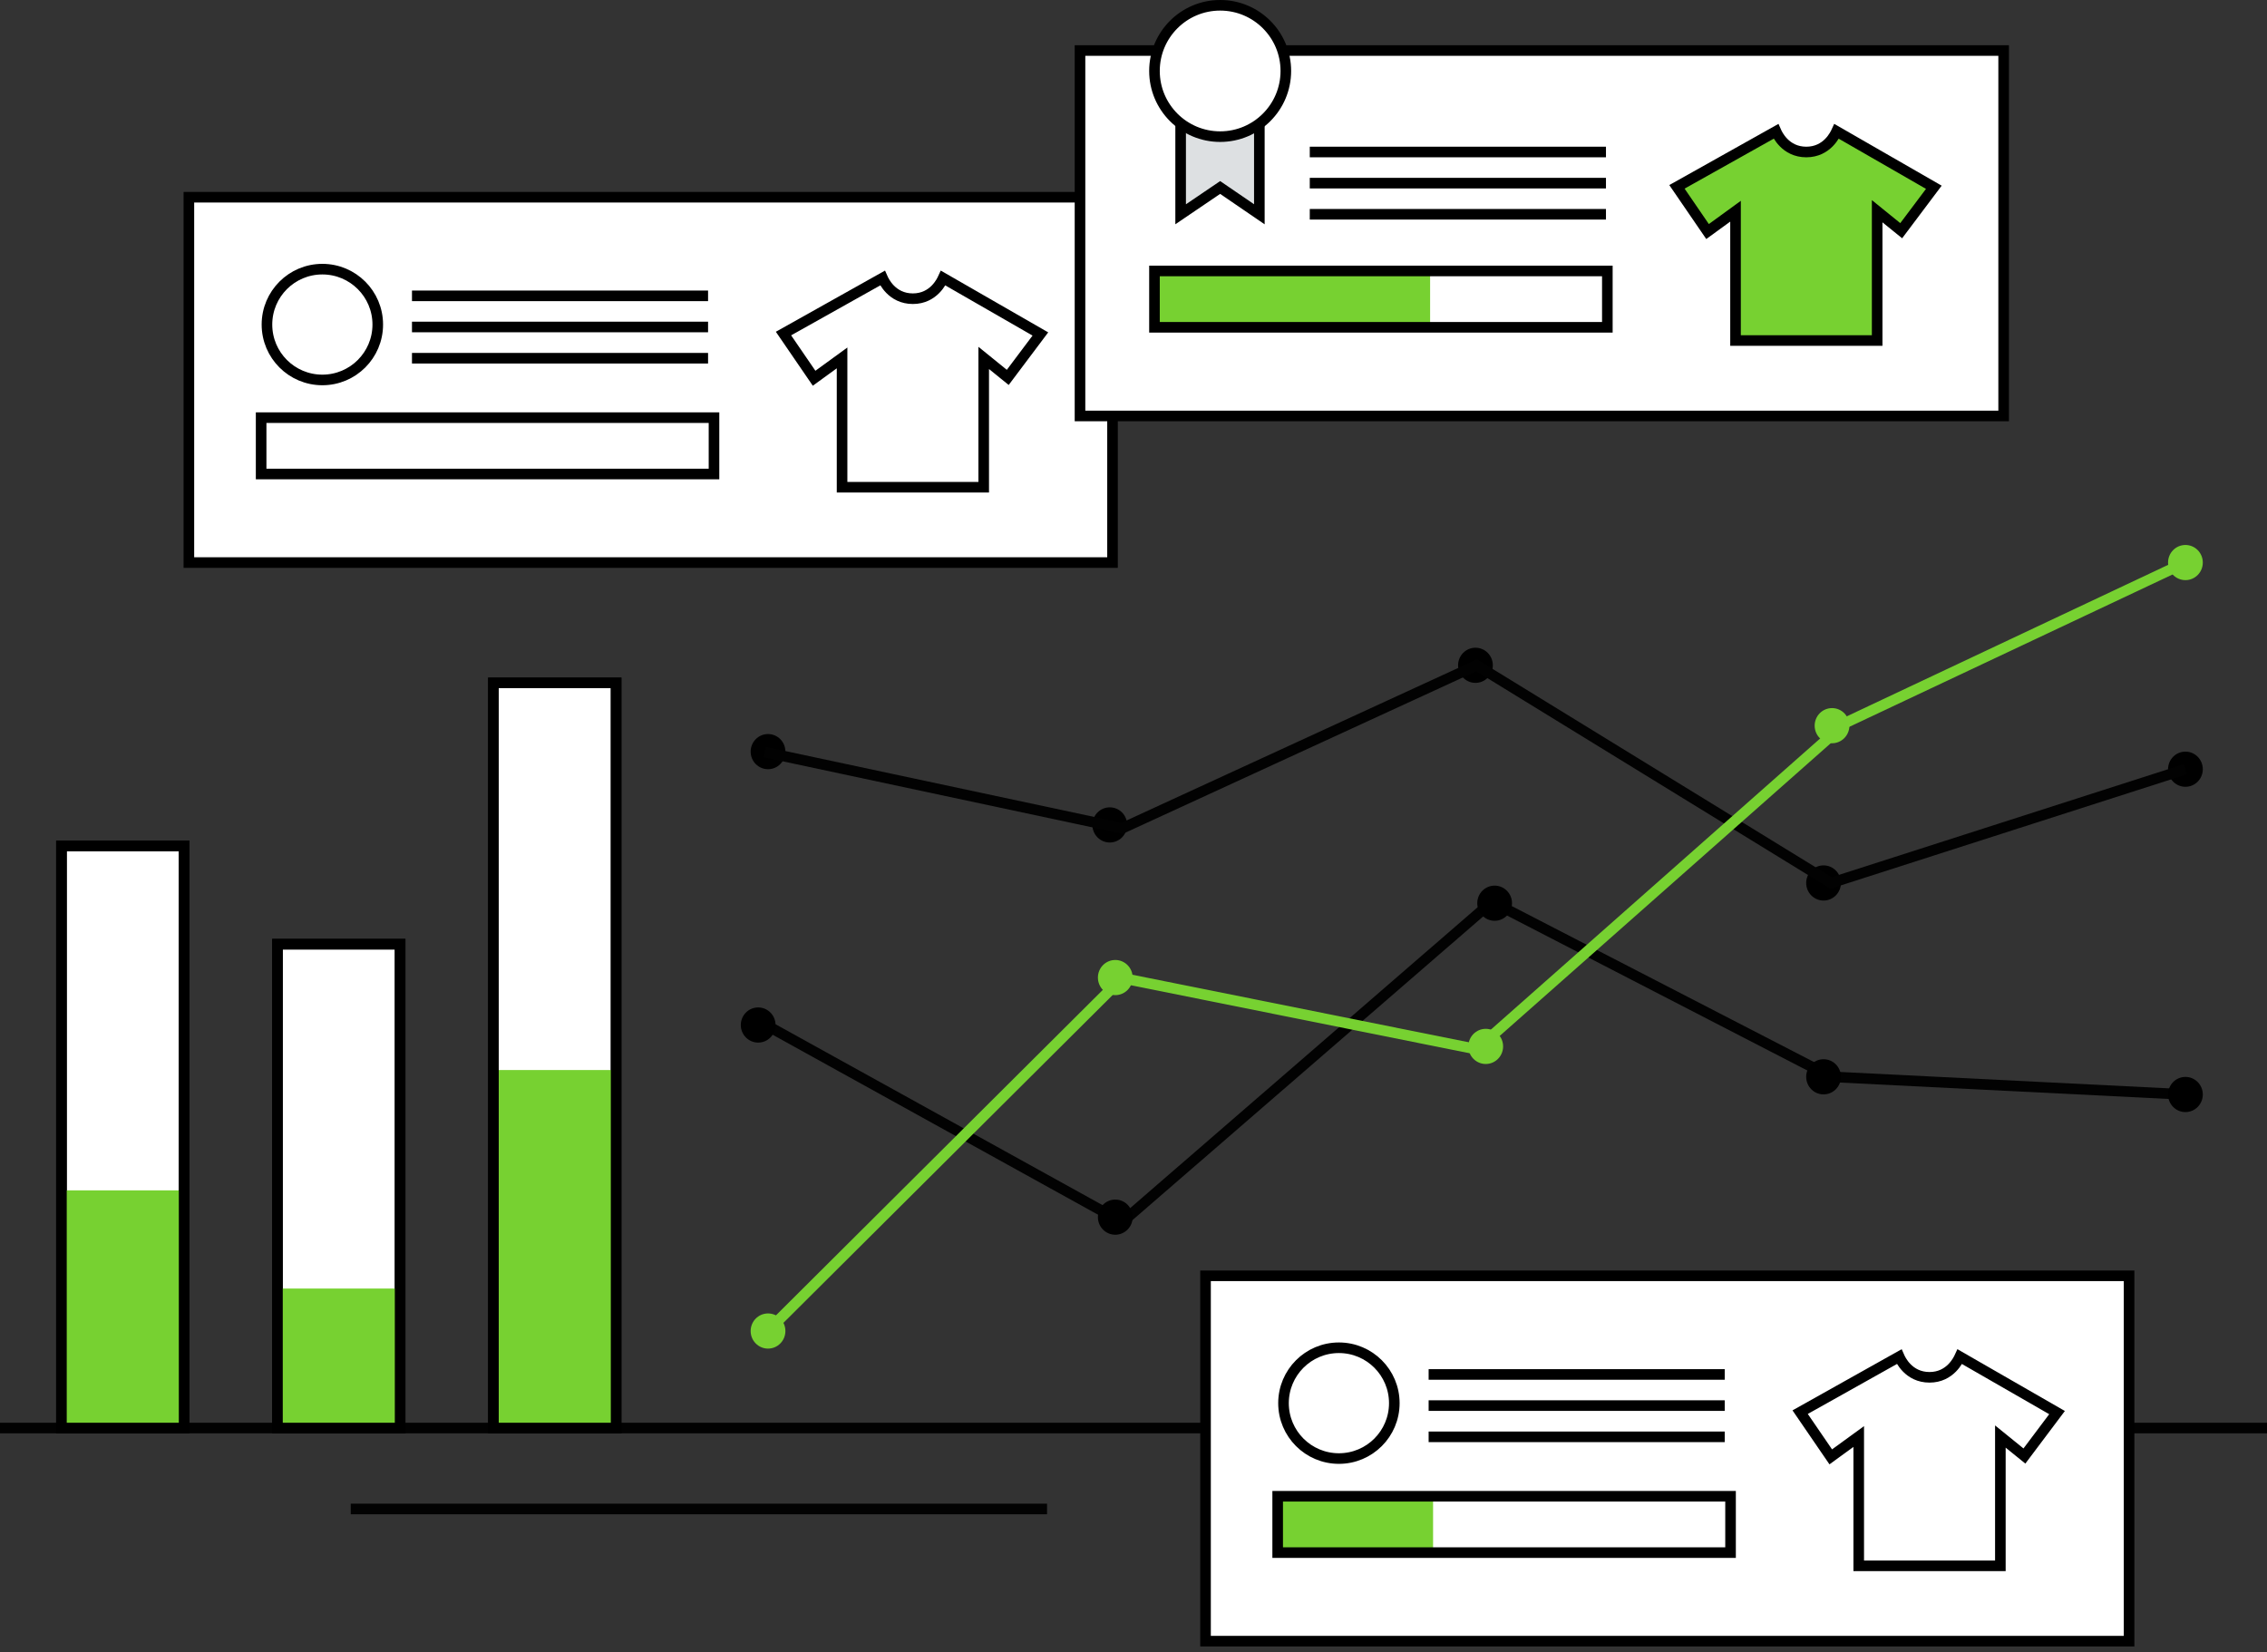 <svg width="214" height="156" viewBox="0 0 214 156" fill="none" xmlns="http://www.w3.org/2000/svg">
<rect x="0" y="0" width="214" height="156" fill="#333333" stroke="none"/>
<g clip-path="url(#clip0_63_21006)">
<path d="M214 134.82H0" stroke="#020202" stroke-miterlimit="10"/>
<path d="M98.84 142.46H37.75H33.11" stroke="#020202" stroke-miterlimit="10"/>
<path d="M58.16 64.47H46.58V134.82H58.16V64.47Z" fill="white" stroke="black" stroke-miterlimit="10"/>
<path d="M206.3 103.33L172.85 101.66L140.84 85.14L105.93 115.37L72.18 96.7" stroke="#020202" stroke-miterlimit="10"/>
<path d="M71.57 98.43C72.476 98.43 73.21 97.687 73.21 96.77C73.21 95.854 72.476 95.11 71.57 95.11C70.664 95.11 69.93 95.854 69.93 96.77C69.93 97.687 70.664 98.43 71.57 98.43Z" fill="black"/>
<path d="M72.5 72.62C73.406 72.62 74.14 71.877 74.14 70.96C74.14 70.043 73.406 69.3 72.5 69.3C71.594 69.3 70.86 70.043 70.86 70.96C70.86 71.877 71.594 72.62 72.5 72.62Z" fill="black"/>
<path d="M206.3 104.99C207.206 104.99 207.94 104.247 207.94 103.33C207.94 102.413 207.206 101.67 206.3 101.67C205.394 101.67 204.66 102.413 204.66 103.33C204.66 104.247 205.394 104.99 206.3 104.99Z" fill="black"/>
<path d="M206.3 74.28C207.206 74.28 207.94 73.537 207.94 72.62C207.94 71.703 207.206 70.96 206.3 70.96C205.394 70.96 204.66 71.703 204.66 72.62C204.66 73.537 205.394 74.28 206.3 74.28Z" fill="black"/>
<path d="M172.94 70.17C173.846 70.17 174.58 69.426 174.58 68.51C174.58 67.593 173.846 66.85 172.94 66.85C172.034 66.85 171.3 67.593 171.3 68.51C171.3 69.426 172.034 70.17 172.94 70.17Z" fill="#77D131"/>
<path d="M172.14 103.32C173.046 103.32 173.78 102.577 173.78 101.66C173.78 100.743 173.046 100 172.14 100C171.234 100 170.5 100.743 170.5 101.66C170.5 102.577 171.234 103.32 172.14 103.32Z" fill="black"/>
<path d="M139.28 64.47C140.186 64.47 140.92 63.727 140.92 62.81C140.92 61.894 140.186 61.15 139.28 61.15C138.374 61.15 137.64 61.894 137.64 62.81C137.64 63.727 138.374 64.47 139.28 64.47Z" fill="black"/>
<path d="M141.09 86.93C141.996 86.93 142.73 86.187 142.73 85.27C142.73 84.354 141.996 83.61 141.09 83.61C140.184 83.61 139.45 84.354 139.45 85.27C139.45 86.187 140.184 86.93 141.09 86.93Z" fill="black"/>
<path d="M104.76 79.54C105.666 79.54 106.4 78.796 106.4 77.88C106.4 76.963 105.666 76.22 104.76 76.22C103.854 76.22 103.12 76.963 103.12 77.88C103.12 78.796 103.854 79.54 104.76 79.54Z" fill="black"/>
<path d="M105.28 93.95C106.186 93.95 106.92 93.207 106.92 92.29C106.92 91.373 106.186 90.63 105.28 90.63C104.374 90.63 103.64 91.373 103.64 92.29C103.64 93.207 104.374 93.95 105.28 93.95Z" fill="#77D131"/>
<path d="M72.5 127.32C73.406 127.32 74.14 126.577 74.14 125.66C74.14 124.743 73.406 124 72.5 124C71.594 124 70.86 124.743 70.86 125.66C70.86 126.577 71.594 127.32 72.5 127.32Z" fill="#77D131"/>
<path d="M206.3 54.77C207.206 54.77 207.94 54.027 207.94 53.11C207.94 52.193 207.206 51.45 206.3 51.45C205.394 51.45 204.66 52.193 204.66 53.11C204.66 54.027 205.394 54.77 206.3 54.77Z" fill="#77D131"/>
<path d="M172.14 85.02C173.046 85.02 173.78 84.277 173.78 83.36C173.78 82.443 173.046 81.7 172.14 81.7C171.234 81.7 170.5 82.443 170.5 83.36C170.5 84.277 171.234 85.02 172.14 85.02Z" fill="black"/>
<path d="M140.25 100.45C141.156 100.45 141.89 99.707 141.89 98.79C141.89 97.873 141.156 97.13 140.25 97.13C139.344 97.13 138.61 97.873 138.61 98.79C138.61 99.707 139.344 100.45 140.25 100.45Z" fill="#77D131"/>
<path d="M105.28 116.57C106.186 116.57 106.92 115.827 106.92 114.91C106.92 113.993 106.186 113.25 105.28 113.25C104.374 113.25 103.64 113.993 103.64 114.91C103.64 115.827 104.374 116.57 105.28 116.57Z" fill="black"/>
<path d="M206.3 72.62L172.85 83.36L139.39 62.81L105.93 78.2L72.18 71" stroke="#020202" stroke-miterlimit="10"/>
<path d="M58.16 101.02H46.58V134.82H58.16V101.02Z" fill="#77D131"/>
<path d="M105.02 52.1V19.63V18.62H104.01H18.84H17.83V19.63V52.1V53.11H18.84H104.01H105.02V52.1Z" fill="white" stroke="black" stroke-miterlimit="10"/>
<path d="M39.32 39.43H24.65V44.75H39.32V39.43Z" fill="#4F6E8A"/>
<path d="M64.92 39.43H51.52V44.75H64.92V39.43Z" fill="white"/>
<path d="M38.89 30.87H66.84" stroke="black" stroke-miterlimit="10"/>
<path d="M38.89 27.93H66.84" stroke="black" stroke-miterlimit="10"/>
<path d="M38.89 33.819H66.84" stroke="black" stroke-miterlimit="10"/>
<path d="M67.4 39.43H24.65V44.75H67.4V39.43Z" fill="white" stroke="black" stroke-miterlimit="10"/>
<path d="M92.53 46H79.49V33.79L76.85 35.71L73.96 31.49L83.31 26.25C83.42 26.5 84.18 28.2 86.17 28.2C88.16 28.2 88.92 26.49 89.03 26.25L98.21 31.53L95.13 35.63L92.86 33.79V46H92.52H92.53Z" fill="white" stroke="black" stroke-miterlimit="10"/>
<path d="M30.43 35.87C33.319 35.87 35.66 33.529 35.66 30.64C35.66 27.752 33.319 25.41 30.43 25.41C27.542 25.41 25.2 27.752 25.2 30.64C25.2 33.529 27.542 35.87 30.43 35.87Z" fill="white" stroke="black" stroke-miterlimit="10"/>
<path d="M189.14 38.26V5.78V4.77H188.13H102.96H101.95V5.78V38.26V39.27H102.96H188.13H189.14V38.26Z" fill="white" stroke="black" stroke-miterlimit="10"/>
<path d="M135 25.58H108.98V30.9H135V25.58Z" fill="#77D131"/>
<path d="M149.25 25.58H135.85V30.9H149.25V25.58Z" fill="white"/>
<path d="M123.64 17.29H151.6" stroke="black" stroke-miterlimit="10"/>
<path d="M123.64 14.35H151.6" stroke="black" stroke-miterlimit="10"/>
<path d="M123.64 20.23H151.6" stroke="black" stroke-miterlimit="10"/>
<path d="M151.73 25.58H108.98V30.9H151.73V25.58Z" stroke="black" stroke-miterlimit="10"/>
<path d="M176.87 32.15H163.83V19.94L161.19 21.86L158.3 17.64L167.65 12.4C167.76 12.65 168.52 14.35 170.51 14.35C172.5 14.35 173.26 12.64 173.37 12.4L182.55 17.68L179.47 21.78L177.2 19.94V32.15H176.86H176.87Z" fill="#77D131" stroke="black" stroke-miterlimit="10"/>
<path d="M118.88 20.23L115.18 17.7L111.45 20.23V10.12H118.88V20.23Z" fill="#DDE0E2" stroke="black" stroke-miterlimit="10"/>
<path d="M115.18 12.9C118.604 12.9 121.38 10.124 121.38 6.7C121.38 3.276 118.604 0.5 115.18 0.5C111.756 0.5 108.98 3.276 108.98 6.7C108.98 10.124 111.756 12.9 115.18 12.9Z" fill="white" stroke="black" stroke-miterlimit="10"/>
<path d="M200.98 153.94V121.46V120.45H199.97H114.81H113.8V121.46V153.93V154.94H114.81H199.97H200.98V153.94Z" fill="white" stroke="black" stroke-miterlimit="10"/>
<path d="M135.28 141.26H120.61V146.58H135.28V141.26Z" fill="#77D131"/>
<path d="M160.89 141.26H147.49V146.58H160.89V141.26Z" fill="white"/>
<path d="M134.86 132.7H162.81" stroke="black" stroke-miterlimit="10"/>
<path d="M134.86 129.76H162.81" stroke="black" stroke-miterlimit="10"/>
<path d="M134.86 135.649H162.81" stroke="black" stroke-miterlimit="10"/>
<path d="M163.36 141.26H120.61V146.58H163.36V141.26Z" stroke="black" stroke-miterlimit="10"/>
<path d="M188.5 147.83H175.46V135.62L172.82 137.54L169.93 133.32L179.28 128.08C179.39 128.33 180.15 130.03 182.14 130.03C184.13 130.03 184.89 128.32 185 128.08L194.18 133.36L191.1 137.46L188.83 135.62V147.83H188.49H188.5Z" fill="white" stroke="black" stroke-miterlimit="10"/>
<path d="M126.39 137.7C129.278 137.7 131.62 135.359 131.62 132.47C131.62 129.582 129.278 127.24 126.39 127.24C123.501 127.24 121.16 129.582 121.16 132.47C121.16 135.359 123.501 137.7 126.39 137.7Z" fill="white" stroke="black" stroke-miterlimit="10"/>
<path d="M58.16 64.47H46.58V134.82H58.16V64.47Z" stroke="black" stroke-miterlimit="10"/>
<path d="M37.77 89.14H26.19V134.82H37.77V89.14Z" fill="white" stroke="black" stroke-miterlimit="10"/>
<path d="M38.22 121.65H26.64V134.82H38.22V121.65Z" fill="#77D131"/>
<path d="M37.77 89.14H26.19V134.82H37.77V89.14Z" stroke="black" stroke-miterlimit="10"/>
<path d="M17.38 79.86H5.8V134.82H17.38V79.86Z" fill="white" stroke="black" stroke-miterlimit="10"/>
<path d="M17.38 112.38H5.8V134.83H17.38V112.38Z" fill="#77D131"/>
<path d="M17.38 79.86H5.8V134.82H17.38V79.86Z" stroke="black" stroke-miterlimit="10"/>
<path d="M206.3 53.11L174.29 68.2L139.39 99.06L105.93 92.34L72.47 125.66" stroke="#77D131" stroke-miterlimit="10"/>
</g>
<defs>
<clipPath id="clip0_63_21006">
<rect width="214" height="155.44" fill="white"/>
</clipPath>
</defs>
</svg>
